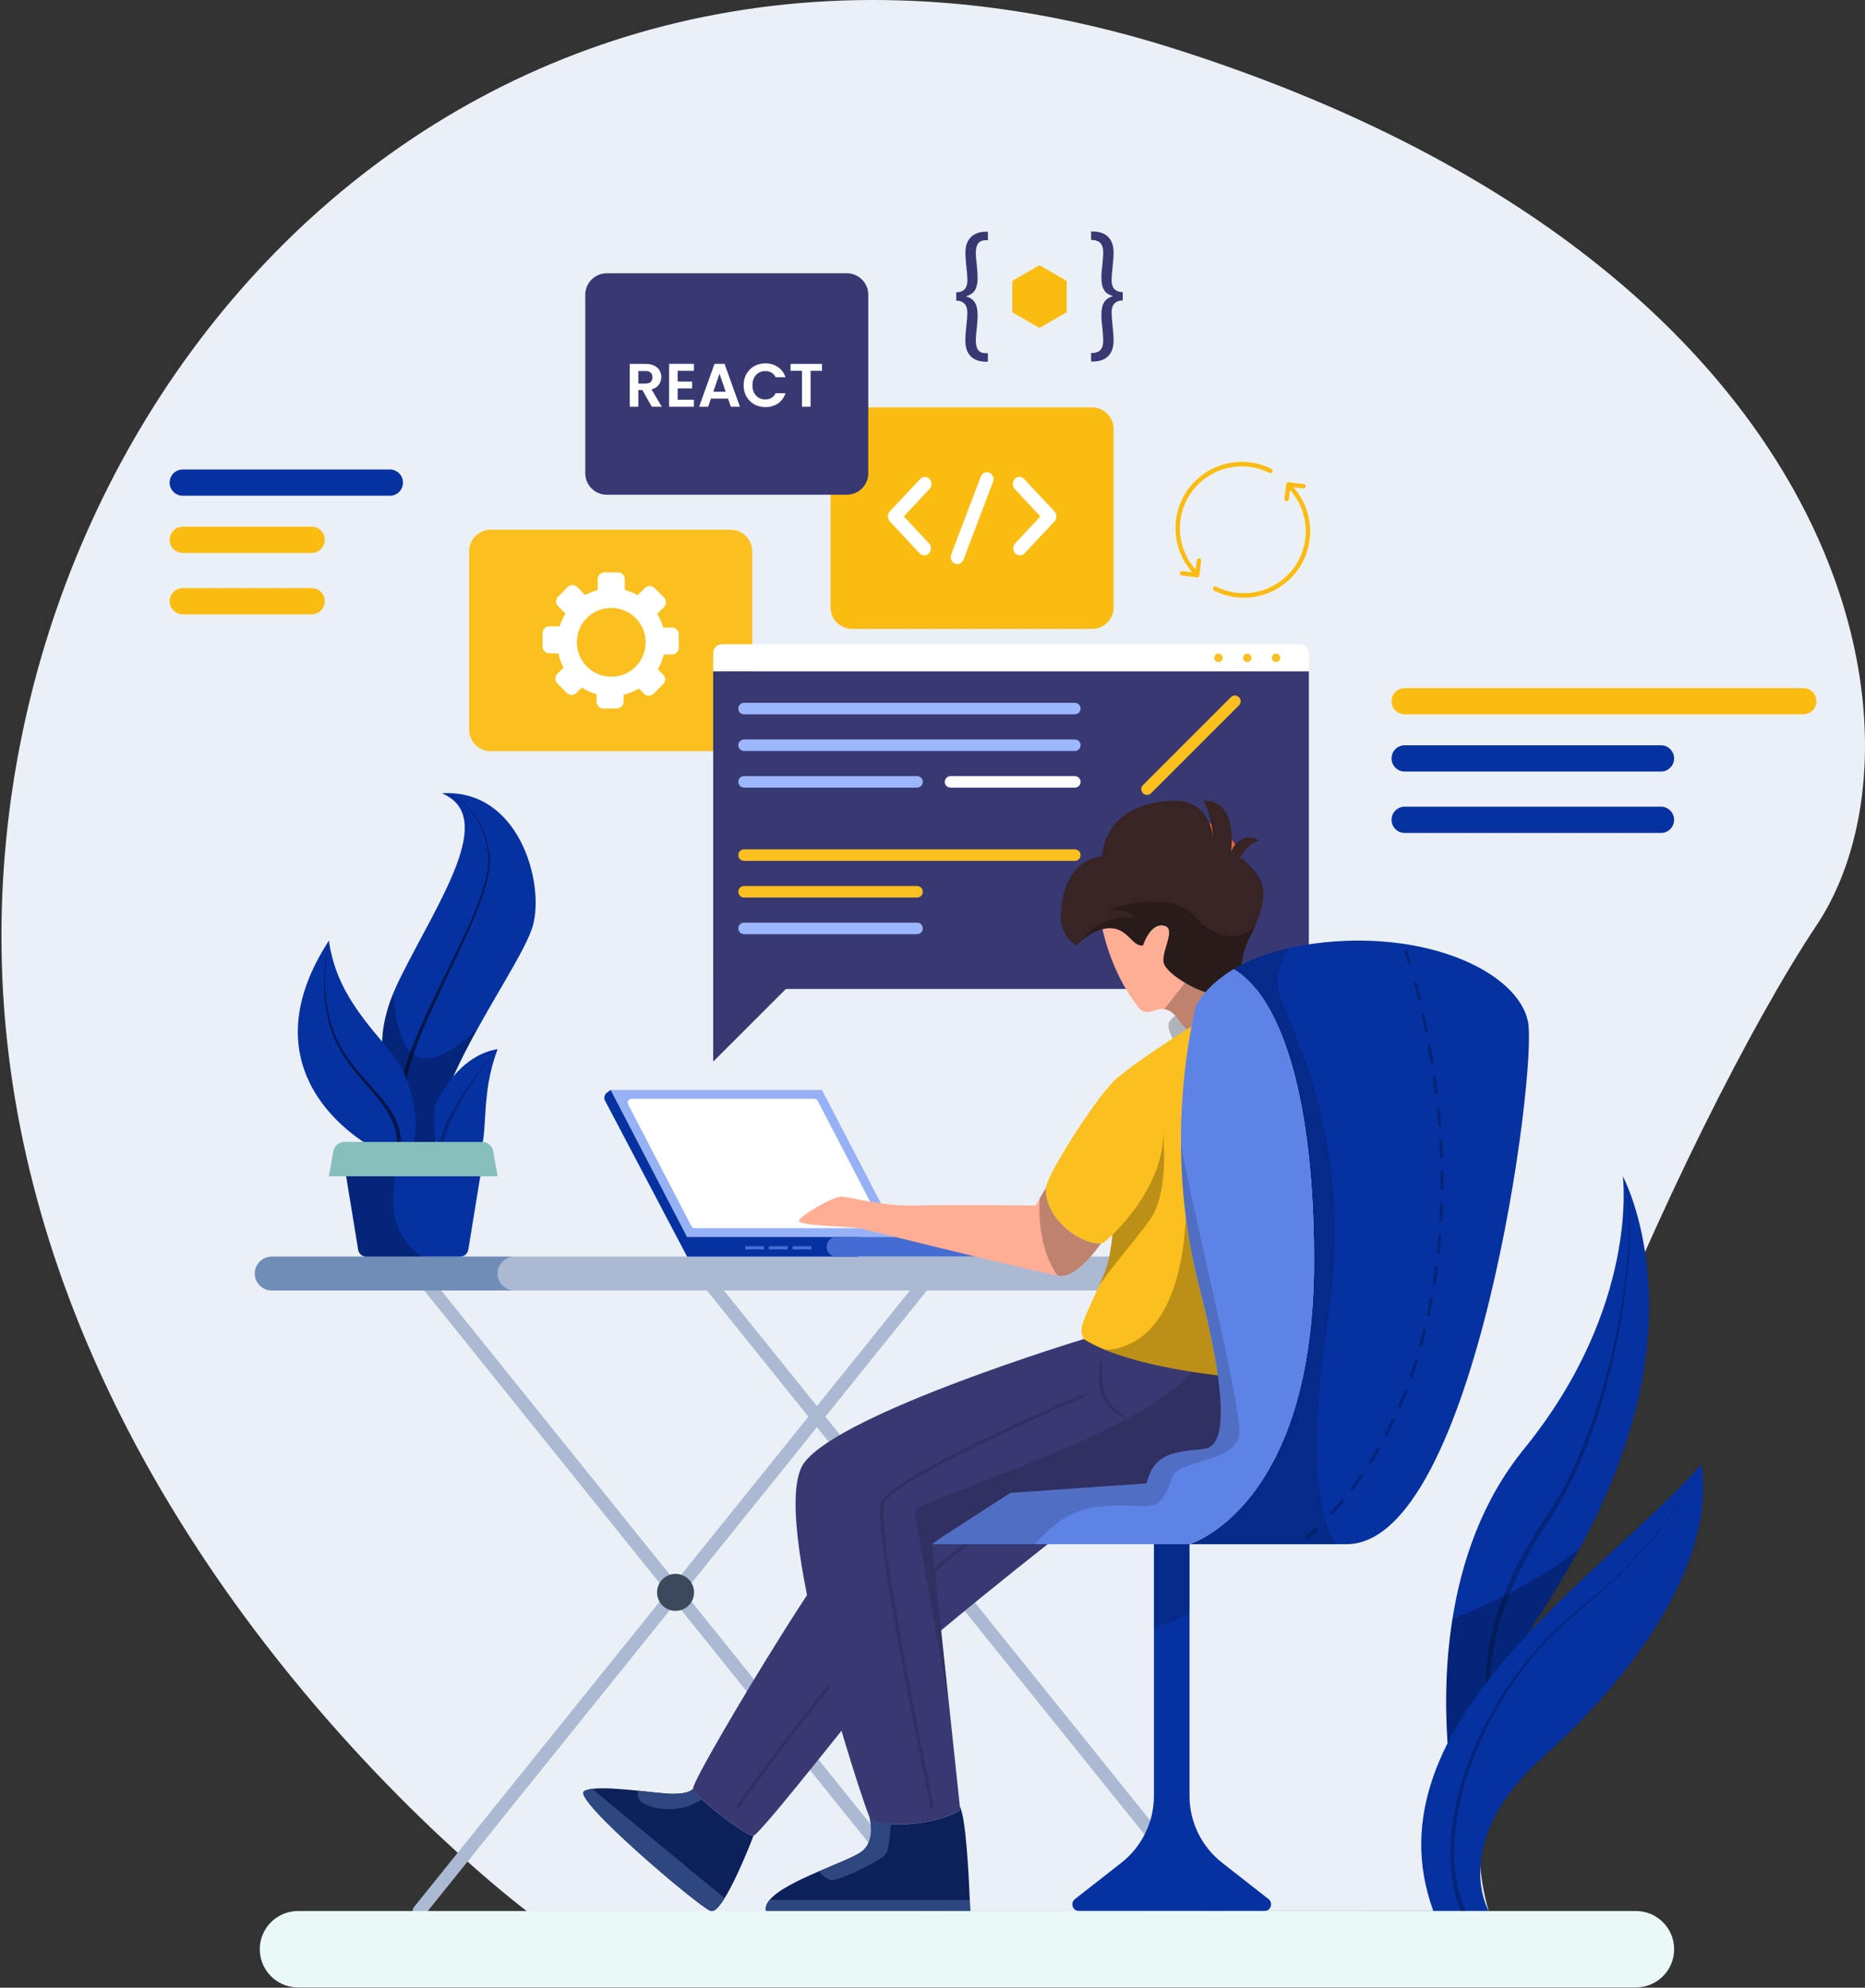 <svg width="486" height="518" viewBox="0 0 486 518" fill="none" xmlns="http://www.w3.org/2000/svg">
<rect x="0" y="0" width="486" height="518" fill="#333333" stroke="none"/>
<path d="M473.358 241.161C440.625 290.175 370.757 441.762 387.951 498.013L137.326 498.069C137.326 498.069 101.115 471.1 65.929 424.232C59.534 415.719 53.181 406.533 47.081 396.744C40.601 386.367 34.431 375.302 28.821 363.591C12.511 329.639 0.871 290.287 0.394 246.799C-1.247 96.25 129.052 -43.669 306.316 12.792C483.581 69.253 506.076 192.147 473.358 241.161Z" fill="#EBF0F7"/>
<path d="M316.54 499.794C316.035 499.794 315.544 499.569 315.193 499.149L181.543 332.977C180.954 332.234 181.067 331.154 181.81 330.551C182.553 329.962 183.633 330.074 184.236 330.817L317.886 496.989C318.489 497.732 318.363 498.812 317.619 499.415C317.311 499.668 316.918 499.794 316.54 499.794Z" fill="#ABBAD2"/>
<path d="M109.221 499.794C108.843 499.794 108.464 499.668 108.141 499.415C107.398 498.812 107.286 497.732 107.875 496.989L241.525 330.817C242.128 330.074 243.208 329.962 243.951 330.551C244.694 331.154 244.807 332.234 244.217 332.977L110.568 499.149C110.231 499.569 109.726 499.794 109.221 499.794Z" fill="#ABBAD2"/>
<path d="M242.871 499.794C242.366 499.794 241.875 499.569 241.525 499.149L107.875 332.977C107.286 332.234 107.398 331.154 108.141 330.551C108.885 329.962 109.965 330.074 110.568 330.817L244.217 496.989C244.821 497.732 244.694 498.812 243.951 499.415C243.642 499.668 243.264 499.794 242.871 499.794Z" fill="#ABBAD2"/>
<path d="M132.908 336.301H70.809C68.369 336.301 66.392 334.323 66.392 331.883C66.392 329.443 68.369 327.465 70.809 327.465H132.908C135.348 327.465 137.326 329.443 137.326 331.883C137.312 334.323 135.348 336.301 132.908 336.301Z" fill="#708DB7"/>
<path d="M311.561 336.301H134.086C131.646 336.301 129.668 334.323 129.668 331.883C129.668 329.443 131.646 327.465 134.086 327.465H311.561V336.301Z" fill="#ABBAD2"/>
<path d="M180.87 414.976C180.87 417.64 178.711 419.8 176.046 419.8C173.381 419.8 171.222 417.64 171.222 414.976C171.222 412.311 173.381 410.151 176.046 410.151C178.711 410.166 180.87 412.325 180.87 414.976Z" fill="#3C495C"/>
<path d="M254.539 414.976C254.539 417.64 252.38 419.8 249.715 419.8C247.05 419.8 244.891 417.64 244.891 414.976C244.891 412.311 247.05 410.151 249.715 410.151C252.38 410.166 254.539 412.325 254.539 414.976Z" fill="#FFC947"/>
<path d="M190.421 195.765H127.859C124.774 195.765 122.264 193.254 122.264 190.169V143.651C122.264 140.566 124.774 138.055 127.859 138.055H190.421C193.506 138.055 196.017 140.566 196.017 143.651V190.169C196.017 193.268 193.506 195.765 190.421 195.765Z" fill="#FBC01F"/>
<path d="M175.135 163.537H172.821C172.47 162.275 171.937 161.069 171.264 159.975L173.045 158.194C173.732 157.507 173.732 156.413 173.045 155.726L170.535 153.216C169.848 152.528 168.754 152.528 168.066 153.216L166.173 155.109C165.121 154.52 163.999 154.057 162.807 153.749V150.902C162.807 149.934 162.022 149.163 161.068 149.163H157.506C156.539 149.163 155.767 149.948 155.767 150.902V153.777C154.617 154.071 153.523 154.506 152.5 155.067L150.41 152.977C149.723 152.29 148.629 152.29 147.942 152.977L145.432 155.488C144.744 156.175 144.744 157.269 145.432 157.956L147.367 159.891C146.722 160.915 146.217 162.037 145.852 163.215H143.132C142.164 163.215 141.393 164 141.393 164.954V168.516C141.393 169.484 142.178 170.255 143.132 170.255H145.516C145.782 171.573 146.231 172.821 146.848 173.985L145.221 175.612C144.534 176.299 144.534 177.393 145.221 178.08L147.731 180.591C148.419 181.278 149.513 181.278 150.2 180.591L151.616 179.174C152.794 179.946 154.084 180.535 155.459 180.913V182.891C155.459 183.858 156.244 184.63 157.198 184.63H160.76C161.728 184.63 162.499 183.844 162.499 182.891V181.054C163.929 180.717 165.262 180.17 166.482 179.441L167.842 180.801C168.529 181.488 169.623 181.488 170.31 180.801L172.821 178.291C173.508 177.604 173.508 176.51 172.821 175.823L171.432 174.434C172.119 173.242 172.638 171.952 172.961 170.563H175.121C176.088 170.563 176.86 169.778 176.86 168.824V165.262C176.888 164.323 176.102 163.537 175.135 163.537ZM161.04 176.187C154.73 177.379 149.302 171.952 150.494 165.641C151.167 162.107 154 159.274 157.534 158.601C163.845 157.409 169.273 162.836 168.08 169.147C167.407 172.681 164.56 175.528 161.04 176.187Z" fill="white"/>
<path d="M284.593 163.888H222.031C218.946 163.888 216.436 161.378 216.436 158.292V111.774C216.436 108.689 218.946 106.179 222.031 106.179H284.593C287.678 106.179 290.188 108.689 290.188 111.774V158.292C290.188 161.392 287.692 163.888 284.593 163.888Z" fill="#FBBC12"/>
<path d="M240.865 144.731C240.431 144.731 239.982 144.549 239.645 144.198L231.876 135.882C231.203 135.166 231.203 133.988 231.876 133.273L239.786 124.817C240.459 124.101 241.553 124.101 242.226 124.817C242.899 125.532 242.899 126.696 242.226 127.425L235.536 134.577L242.086 141.59C242.759 142.305 242.759 143.469 242.086 144.198C241.749 144.563 241.314 144.731 240.865 144.731Z" fill="white"/>
<path d="M265.772 144.731C265.337 144.731 264.889 144.549 264.552 144.198C263.879 143.483 263.879 142.319 264.552 141.59L271.115 134.578L264.426 127.425C263.753 126.71 263.753 125.546 264.426 124.817C265.099 124.102 266.193 124.102 266.866 124.817L274.776 133.273C275.098 133.624 275.28 134.087 275.28 134.578C275.28 135.068 275.098 135.531 274.776 135.882L267.006 144.198C266.656 144.563 266.207 144.731 265.772 144.731Z" fill="white"/>
<path d="M249.462 147.017C249.252 147.017 249.027 146.975 248.817 146.877C247.933 146.498 247.513 145.418 247.877 144.479L255.591 124.2C255.955 123.26 256.951 122.797 257.835 123.19C258.718 123.569 259.139 124.648 258.774 125.588L251.061 145.867C250.78 146.582 250.135 147.017 249.462 147.017Z" fill="white"/>
<path d="M341.068 174.981H185.849V170.213C185.849 168.923 186.886 167.885 188.177 167.885H338.74C340.03 167.885 341.068 168.923 341.068 170.213V174.981Z" fill="white"/>
<path d="M336.734 257.723H190.182C187.784 257.723 185.849 255.788 185.849 253.39V174.967H341.068V253.39C341.068 255.788 339.132 257.723 336.734 257.723Z" fill="#383873"/>
<path d="M333.621 171.433C333.621 172.036 333.13 172.527 332.527 172.527C331.924 172.527 331.433 172.036 331.433 171.433C331.433 170.83 331.924 170.339 332.527 170.339C333.13 170.339 333.621 170.83 333.621 171.433Z" fill="#FBC01F"/>
<path d="M326.118 171.433C326.118 172.036 325.627 172.527 325.024 172.527C324.421 172.527 323.93 172.036 323.93 171.433C323.93 170.83 324.421 170.339 325.024 170.339C325.627 170.339 326.118 170.83 326.118 171.433Z" fill="#FBC01F"/>
<path d="M318.615 171.433C318.615 172.036 318.124 172.527 317.521 172.527C316.918 172.527 316.427 172.036 316.427 171.433C316.427 170.83 316.918 170.339 317.521 170.339C318.124 170.339 318.615 170.83 318.615 171.433Z" fill="#FBC01F"/>
<path d="M280.091 186.158H193.899C193.071 186.158 192.398 185.485 192.398 184.658C192.398 183.83 193.071 183.157 193.899 183.157H280.091C280.918 183.157 281.591 183.83 281.591 184.658C281.591 185.485 280.918 186.158 280.091 186.158Z" fill="#9CB7FE"/>
<path d="M280.091 195.709H193.899C193.071 195.709 192.398 195.035 192.398 194.208C192.398 193.381 193.071 192.707 193.899 192.707H280.091C280.918 192.707 281.591 193.381 281.591 194.208C281.591 195.035 280.918 195.709 280.091 195.709Z" fill="#9CB7FE"/>
<path d="M238.972 205.259H193.899C193.071 205.259 192.398 204.586 192.398 203.759C192.398 202.931 193.071 202.258 193.899 202.258H238.972C239.799 202.258 240.473 202.931 240.473 203.759C240.473 204.586 239.799 205.259 238.972 205.259Z" fill="#9CB7FE"/>
<path d="M280.091 224.346H193.899C193.071 224.346 192.398 223.673 192.398 222.845C192.398 222.018 193.071 221.345 193.899 221.345H280.091C280.918 221.345 281.591 222.018 281.591 222.845C281.591 223.673 280.918 224.346 280.091 224.346Z" fill="#FBC01F"/>
<path d="M238.972 233.896H193.899C193.071 233.896 192.398 233.223 192.398 232.396C192.398 231.568 193.071 230.895 193.899 230.895H238.972C239.799 230.895 240.473 231.568 240.473 232.396C240.473 233.223 239.799 233.896 238.972 233.896Z" fill="#FBC01F"/>
<path d="M238.972 243.447H193.899C193.071 243.447 192.398 242.774 192.398 241.946C192.398 241.119 193.071 240.446 193.899 240.446H238.972C239.799 240.446 240.473 241.119 240.473 241.946C240.473 242.774 239.799 243.447 238.972 243.447Z" fill="#9CB7FE"/>
<path d="M280.091 205.259H247.695C246.868 205.259 246.195 204.586 246.195 203.759C246.195 202.931 246.868 202.258 247.695 202.258H280.091C280.919 202.258 281.592 202.931 281.592 203.759C281.592 204.586 280.919 205.259 280.091 205.259Z" fill="white"/>
<path d="M322.864 183.816L299.963 206.718C299.374 207.307 298.42 207.307 297.845 206.718C297.256 206.129 297.256 205.175 297.845 204.6L320.746 181.699C321.336 181.11 322.289 181.11 322.864 181.699C323.453 182.288 323.453 183.227 322.864 183.816Z" fill="#FBC01F"/>
<path d="M323.495 230.274C325.216 223.017 320.728 215.739 313.471 214.018C306.213 212.297 298.935 216.786 297.214 224.043C295.494 231.3 299.982 238.578 307.239 240.299C314.497 242.02 321.775 237.532 323.495 230.274Z" fill="#FF6224"/>
<path d="M308.588 236.561C308.588 240.782 305.166 244.204 300.945 244.204C296.724 244.204 293.302 240.782 293.302 236.561C293.302 232.34 296.724 228.918 300.945 228.918C305.166 228.918 308.588 232.34 308.588 236.561Z" fill="#20C3C5"/>
<path d="M185.849 249.351V276.656L210.952 251.567" fill="#383873"/>
<path d="M159.133 284.047H214.206L234.106 322.36H179.048L159.133 284.047Z" fill="#96B1F5"/>
<path d="M180.169 319.528L163.677 287.791C163.326 287.132 163.817 286.333 164.561 286.333H212.201C212.579 286.333 212.916 286.543 213.084 286.865L229.576 318.602C229.927 319.261 229.436 320.061 228.693 320.061H181.053C180.674 320.075 180.338 319.864 180.169 319.528Z" fill="white"/>
<path d="M223.645 322.36H179.048V327.479H223.645V322.36Z" fill="#0631A1"/>
<path d="M261.958 322.36H217.951C216.534 322.36 215.398 323.51 215.398 324.913C215.398 326.329 216.548 327.465 217.951 327.465H261.958C263.375 327.465 264.511 326.315 264.511 324.913C264.511 323.51 263.375 322.36 261.958 322.36Z" fill="#456CD2"/>
<path d="M179.047 322.36L159.133 284.032L158.137 284.776C157.492 285.253 157.296 286.136 157.675 286.851L179.047 327.465V322.36Z" fill="#0631A1"/>
<path d="M199.102 324.759H194.194V325.614H199.102V324.759Z" fill="#456CD2"/>
<path d="M205.273 324.759H200.364V325.614H205.273V324.759Z" fill="#456CD2"/>
<path d="M211.444 324.759H206.535V325.614H211.444V324.759Z" fill="#456CD2"/>
<path d="M279.432 397.375C279.432 397.375 233.755 432.941 226.519 441.972C223.784 445.394 219.03 451.382 214.094 457.525C205.988 467.608 197.391 478.126 196.367 478.379C194.74 478.785 181.039 468.352 180.618 466.108C180.366 464.705 192.847 443.29 203.646 426.069C210.223 415.607 216.169 406.673 218.259 404.738C223.784 399.619 257.751 381.626 257.751 381.626L279.432 397.375Z" fill="#383873"/>
<path opacity="0.15" d="M192.272 470.792C192.272 470.792 234.948 410.053 256.363 399.83" stroke="black" stroke-width="0.819" stroke-miterlimit="10" stroke-linecap="round"/>
<path d="M327.044 241.427C326.567 242.535 326.006 243.671 325.389 244.849C322.052 251.23 324.52 257.625 320.705 259.252C320.481 259.35 320.228 259.434 319.934 259.49C315.025 260.584 303.708 254.035 303.203 250.767C302.712 247.5 306.695 241.89 303.203 241.217C299.711 240.544 297.832 246.406 297.832 246.406C294.957 246.7 293.947 241.89 289.235 241.89C288.576 241.89 287.917 241.988 287.286 242.143C285.07 242.689 283.135 244.064 281.887 245.116C280.975 245.887 280.442 246.49 280.442 246.49C280.442 246.49 276.249 243.839 276.445 238.622C276.782 230.348 279.825 224.304 287.188 223.084C288.001 213.884 295.574 208.961 305.699 208.653C314.577 208.372 315.909 216.352 316.105 218.344C316.021 216.857 315.615 211.991 313.497 208.653C317.943 208.457 321.855 211.626 320.831 221.962C321.855 218.891 325.431 216.941 328.194 219.199C325.642 219.199 323.188 223.49 323.188 223.49C323.188 223.49 326.189 225.412 328.222 228.96C329.947 231.877 329.302 236.21 327.044 241.427Z" fill="#382424"/>
<path d="M320.705 259.252L320.593 260.766L320.2 266.138C320.2 266.138 312.024 273.122 307.396 266.138C307.368 266.096 307.34 266.039 307.298 265.997C305.868 263.866 304.564 263.122 303.385 262.982C300.819 262.674 298.758 265.17 296.626 262.463C290.525 254.722 288.085 245.733 287.3 242.142C287.931 241.988 288.59 241.89 289.249 241.89C293.961 241.89 294.971 246.7 297.846 246.406C297.846 246.406 299.725 240.544 303.217 241.217C306.709 241.89 302.726 247.5 303.217 250.767C303.442 252.226 305.812 254.343 308.813 256.124C312.319 258.228 316.68 259.883 319.443 259.574C319.611 259.546 319.78 259.532 319.934 259.49C320.214 259.434 320.467 259.35 320.705 259.252Z" fill="#FFAD94"/>
<path opacity="0.25" d="M321.981 269.251C318.293 271.761 311.547 272.182 311.547 272.182L306.022 271.369C306.022 271.369 303.708 268.017 304.788 266.152C304.998 265.787 305.517 265.282 306.246 264.679C307.733 263.459 310.117 261.903 312.585 260.612C315.137 259.294 317.76 258.242 319.653 258.13C324.295 257.864 325.656 266.727 321.981 269.251Z" fill="black"/>
<path d="M320.887 358.781C312.669 360.366 295.279 355.528 286.963 351.783C284.509 350.675 282.826 349.665 282.433 348.964C280.835 346.145 282.447 344 286.402 335.066C286.851 334.057 287.314 332.963 287.819 331.785C290.511 325.46 290.511 311.969 290.511 300.343C290.483 290.386 290.427 281.803 292.012 280.274C295.448 276.964 312.571 266.138 312.571 266.138L315.979 283.906C315.979 283.906 317.914 292.924 319.934 304.704C323.678 326.385 327.787 357.449 320.887 358.781Z" fill="#FBC01F"/>
<path d="M326.609 366.691C326.609 367.504 318.419 386.591 311.562 389.326C304.704 392.06 263.333 389.045 263.333 389.045L242.871 402.424L247.149 442.715L250.136 470.792L250.234 471.703C243.979 475.784 228.216 476.892 226.519 473.372C226.505 473.358 226.505 473.344 226.505 473.344C224.864 469.796 199.775 394.248 209.592 381.15C219.409 368.065 282.405 348.964 282.405 348.964C284.046 350.002 285.954 350.956 288.029 351.783C295.027 354.658 303.932 356.453 310.706 357.505C313.315 357.912 315.601 358.206 317.34 358.416C319.541 358.683 320.874 358.781 320.874 358.781C320.874 358.781 326.609 365.863 326.609 366.691Z" fill="#383873"/>
<path d="M252.829 498.013H199.635C199.369 497.073 199.733 496.119 200.533 495.152C202.692 492.557 208.092 489.949 213.309 487.705C218.259 485.573 223.013 483.736 224.598 482.474C228.357 479.501 226.618 473.723 226.519 473.358C227.094 474.536 229.268 475.209 232.129 475.406C237.767 475.812 246.083 474.41 250.234 471.703L250.136 470.792C251.721 473.821 252.464 488.799 252.716 495.166C252.801 496.919 252.829 498.013 252.829 498.013Z" fill="#0C2059"/>
<path d="M232.128 475.406C231.974 477.944 231.596 482.053 230.866 483.147C229.772 484.788 218.048 490.51 216.421 489.963C215.37 489.612 214.079 488.476 213.308 487.705C218.259 485.573 223.013 483.736 224.598 482.474C228.356 479.501 226.617 473.723 226.519 473.358C227.094 474.55 229.268 475.209 232.128 475.406Z" fill="#2E4780"/>
<path d="M252.829 498.013H199.635C199.369 497.073 199.733 496.119 200.533 495.152H252.73C252.801 496.919 252.829 498.013 252.829 498.013Z" fill="#2E4780"/>
<path d="M196.367 478.379C196.367 478.379 192.328 489.037 188.822 494.661C187.434 496.905 186.116 498.363 185.19 498.013C181.922 496.779 149.05 468.829 152.191 466.795C152.654 466.501 153.383 466.29 154.309 466.178C157.17 465.813 161.91 466.206 166.286 466.655C170.044 467.048 173.55 467.468 175.373 467.468C180.015 467.468 180.618 466.108 180.618 466.108C180.716 466.641 181.6 467.665 182.89 468.913C186.957 472.769 195.133 478.688 196.367 478.379Z" fill="#0C2059"/>
<path d="M182.89 468.913C175.92 473.526 168.656 470.75 167.225 469.698C166.174 468.927 166.174 467.496 166.286 466.669C170.044 467.061 173.55 467.482 175.373 467.482C180.015 467.482 180.618 466.122 180.618 466.122C180.717 466.641 181.6 467.664 182.89 468.913Z" fill="#2E4780"/>
<path d="M188.822 494.661C187.434 496.905 186.116 498.363 185.19 498.013C181.922 496.779 149.05 468.829 152.191 466.795C152.654 466.501 153.383 466.29 154.309 466.178L188.822 494.661Z" fill="#2E4780"/>
<path d="M286.977 323.973C284.411 327.549 279.797 333.019 276.01 332.472C275.87 332.444 275.73 332.43 275.533 332.388C268.297 331.112 225.776 320.453 223.77 320.046C221.723 319.64 207.418 319.514 208.232 317.999C209.045 316.498 217.235 311.73 219.409 311.842C221.597 311.955 230.193 314.451 238.776 314.17C247.373 313.904 269.868 314.17 269.868 314.17L270.962 312.291L272.574 309.514C272.125 317.845 282.167 324.646 286.977 323.973Z" fill="#FFAD94"/>
<path opacity="0.15" d="M286.977 355.023C286.977 355.023 285.014 365.457 292.657 368.935" stroke="black" stroke-width="0.819" stroke-miterlimit="10" stroke-linecap="round"/>
<path opacity="0.15" d="M282.966 363.409C282.966 363.409 232.451 384.95 230.025 391.64C227.599 398.315 242.871 470.778 242.871 470.778" stroke="black" stroke-width="0.819" stroke-miterlimit="10" stroke-linecap="round"/>
<path opacity="0.15" d="M326.609 366.691C326.609 367.504 318.419 386.591 311.561 389.326C304.704 392.061 263.332 389.045 263.332 389.045L242.871 402.424L247.149 442.716C247.149 442.716 238.51 396.703 238.51 393.687C238.51 391.121 295.644 374.685 310.706 357.505C316.61 358.431 320.873 358.781 320.873 358.781C320.873 358.781 326.609 365.863 326.609 366.691Z" fill="black"/>
<path opacity="0.25" d="M299.669 317.859C296.12 322.879 290.399 329.274 286.388 335.052C286.836 334.043 287.299 332.949 287.804 331.771C290.497 325.446 290.497 311.955 290.497 300.329L302.74 292.223C302.754 292.237 305.404 309.753 299.669 317.859Z" fill="black"/>
<path d="M289.221 322.417C288.688 322.893 288.155 323.384 287.608 323.833C287.412 323.903 287.201 323.945 286.977 323.973C282.167 324.646 272.125 317.859 272.574 309.528C272.602 308.911 273.107 307.663 273.906 306.05C278.016 297.762 290.385 279.32 292.657 280.162C292.657 280.162 300.594 281.396 302.754 292.237C304.773 302.418 297.481 314.759 289.221 322.417Z" fill="#FBC01F"/>
<path opacity="0.25" d="M317.353 358.417C315.614 358.206 313.328 357.912 310.72 357.505C303.946 356.453 295.055 354.644 288.043 351.783C294.214 351.559 307.424 347.506 309.023 317.256C309.752 322.921 310.832 328.784 312.347 334.786C314.394 342.766 316.302 351.166 317.353 358.417Z" fill="black"/>
<path opacity="0.25" d="M314.086 258.649C313.454 259.378 312.964 260.051 312.585 260.612C310.117 261.902 307.733 263.459 306.246 264.679C305.208 263.543 304.255 263.095 303.371 262.996L308.812 256.139C310.467 257.134 312.304 258.018 314.086 258.649Z" fill="black"/>
<path opacity="0.25" d="M286.977 323.973C284.41 327.549 279.797 333.019 276.01 332.472C275.87 332.444 275.73 332.43 275.533 332.388C270.849 325.614 270.681 316.737 270.947 312.305L272.56 309.528C272.125 317.845 282.167 324.646 286.977 323.973Z" fill="black"/>
<path opacity="0.25" d="M327.044 241.427C326.567 242.535 326.006 243.671 325.389 244.849C323.748 247.977 323.524 251.104 323.244 253.684C322.697 253.264 322.136 252.871 321.575 252.534C318.027 254.652 315.642 256.84 314.1 258.635L314.086 258.649C309.079 256.854 303.554 253.025 303.217 250.767C302.726 247.5 306.709 241.89 303.217 241.217C299.725 240.544 297.846 246.406 297.846 246.406C294.971 246.7 293.961 241.89 289.249 241.89C288.59 241.89 287.931 241.988 287.3 242.143C285.084 242.689 283.149 244.064 281.9 245.116C281.9 245.116 287.202 237.669 295.532 239.169C295.532 239.169 294.312 236.855 288.716 237.122C300.44 233.293 307.943 234.808 311.561 239.029C314.492 242.493 321.406 246.77 327.044 241.427Z" fill="black"/>
<path d="M350.885 402.424H309.962C309.962 402.424 342.428 392.874 342.428 328.503C342.428 327.676 342.428 326.862 342.414 326.049C342.078 283.023 332.892 259.308 321.56 252.534C325.108 250.431 329.821 248.425 336.061 247.037C338.782 246.42 341.783 245.929 345.093 245.578C373.113 242.718 395.496 253.698 398.16 266.138C400.811 278.577 384.43 402.424 350.885 402.424Z" fill="#0631A1"/>
<path d="M342.428 328.503C342.428 392.874 309.962 402.424 309.962 402.424H242.871L245.662 400.433L263.332 389.045L298.785 386.591C300.693 378.681 305.881 378.415 313.791 377.587C318.391 377.111 318.84 369.341 317.437 359.076C316.414 351.685 314.436 342.99 312.347 334.772C310.832 328.77 309.738 322.907 309.023 317.242C308.167 310.622 307.789 304.297 307.747 298.337C307.649 284.776 309.289 273.178 311.042 264.791C311.197 263.978 311.379 263.193 311.547 262.449C311.547 262.421 311.561 262.393 311.561 262.365C311.716 262.015 312.417 260.556 314.072 258.635L314.086 258.621C315.628 256.812 318.012 254.624 321.56 252.52C322.121 252.857 322.682 253.25 323.229 253.67C333.775 261.706 342.092 285.155 342.414 326.035C342.428 326.862 342.428 327.676 342.428 328.503Z" fill="#5E83E6"/>
<path d="M329.484 498.013H281.185C279.53 498.013 278.815 495.923 280.119 494.899L292.208 485.447C297.565 481.24 300.707 474.803 300.707 468.001V402.424H309.977V468.001C309.977 474.803 313.104 481.254 318.489 485.447L330.564 494.899C331.854 495.923 331.139 498.013 329.484 498.013Z" fill="#0631A1"/>
<g opacity="0.25">
<path d="M366.325 248.047C366.325 248.047 366.676 248.944 367.251 250.753" stroke="black" stroke-width="0.819" stroke-miterlimit="10" stroke-linecap="round"/>
<path d="M368.878 256.349C370.518 262.506 372.65 272.084 374.347 285.141C378.737 319.009 374.277 366.565 344.826 396.674" stroke="black" stroke-width="0.819" stroke-miterlimit="10" stroke-linecap="round" stroke-dasharray="4.15 4.15"/>
<path d="M342.736 398.736C342.049 399.395 341.348 400.04 340.633 400.685" stroke="black" stroke-width="0.819" stroke-miterlimit="10" stroke-linecap="round"/>
</g>
<path opacity="0.15" d="M309.962 402.424V420.333C306.751 422.016 303.483 423.292 300.692 424.232V402.424H309.962Z" fill="black"/>
<path opacity="0.15" d="M322.794 374.6C320.606 381.416 306.989 380.196 305.334 385.245C301.828 395.945 299.879 391.233 286.402 392.607C278.688 393.393 273.093 398.329 269.713 402.438H242.885L245.676 400.447L263.346 389.059L298.799 386.605C300.706 378.695 305.895 378.429 313.805 377.601C318.405 377.125 318.853 369.355 317.451 359.09C316.427 351.699 314.45 343.004 312.36 334.786C310.846 328.783 309.752 322.921 309.037 317.256C308.181 310.636 307.802 304.311 307.76 298.351C313.005 325.684 324.407 369.552 322.794 374.6Z" fill="black"/>
<path opacity="0.15" d="M342.428 328.503C342.428 327.676 342.428 326.862 342.414 326.049C342.078 283.023 332.892 259.308 321.56 252.534C325.109 250.431 329.821 248.425 336.061 247.037C334.196 249.729 332.233 253.782 333.158 258.116C334.799 265.773 353.353 295.224 346.257 342.415C341.138 376.465 342.835 394.178 348.192 402.424H309.977C309.963 402.424 342.428 392.874 342.428 328.503Z" fill="black"/>
<path opacity="0.25" d="M108.31 293.443C108.282 294.929 108.155 296.346 107.875 297.594H94.706C90.836 295.028 84.525 289.937 80.738 282.308C84.258 286.136 90.275 290.806 96.403 292.237C101.746 293.471 105.729 292.938 108.31 293.443Z" fill="black"/>
<path d="M138.882 241.161C137.41 246.504 130.678 256.854 124.522 267.947C117.79 280.05 111.774 293.008 114.13 301.24C114.719 303.302 114.985 304.816 114.985 305.91C115.013 309.486 112.293 308.378 109.544 306.345C106.739 304.269 103.906 301.24 103.906 301.24L104.117 285.281C104.117 285.281 95.071 276.964 102.504 258.789C102.981 257.639 103.514 256.447 104.117 255.213C114.34 234.555 129.683 212.874 115.154 206.732C135.208 205.483 141.954 229.998 138.882 241.161Z" fill="#0631A1"/>
<g opacity="0.53">
<path d="M115.154 206.717C118.912 207.531 122.18 210.055 124.255 213.267C124.816 214.052 125.209 214.936 125.658 215.777C125.994 216.675 126.415 217.544 126.653 218.484C126.92 219.409 127.186 220.335 127.312 221.288L127.565 222.705L127.649 224.149C127.565 228.034 126.331 231.736 125.055 235.341C123.722 238.931 122.18 242.451 120.581 245.929C117.383 252.885 113.947 259.729 110.904 266.741C109.404 270.247 107.959 273.781 106.893 277.427C106.346 279.236 105.94 281.087 105.701 282.938C105.463 284.79 105.491 286.683 106.08 288.352V288.366C106.178 288.66 106.024 288.997 105.729 289.095C105.435 289.207 105.098 289.039 105 288.745C105 288.745 105 288.744 105 288.73C104.341 286.767 104.383 284.72 104.635 282.798C104.916 280.863 105.365 278.97 105.94 277.118C107.076 273.43 108.576 269.882 110.133 266.376C113.274 259.378 116.794 252.576 120.076 245.676C121.717 242.226 123.288 238.734 124.662 235.172C125.98 231.61 127.242 227.936 127.369 224.135L127.298 222.719L127.074 221.317C126.948 220.363 126.709 219.451 126.443 218.526C126.233 217.6 125.812 216.731 125.489 215.833C125.055 214.978 124.676 214.108 124.129 213.323C122.124 210.139 118.898 207.587 115.154 206.717Z" fill="black"/>
</g>
<path d="M129.683 273.402C123.554 289.558 129.683 301.829 120.483 303.568C116.275 304.367 114.41 301.254 113.639 297.622C112.727 293.331 113.33 288.338 113.33 288.338C113.33 288.338 114.887 284.341 118.169 280.47C120.833 277.315 124.634 274.23 129.683 273.402Z" fill="#0631A1"/>
<path d="M108.31 293.443C108.282 297.201 107.426 300.399 105.687 302.067C105.519 302.236 105.336 302.39 105.182 302.516C100.835 306.036 98.058 299.585 98.058 299.585C98.058 299.585 86.488 293.877 80.752 282.293C76.363 273.402 75.381 261.019 85.717 245.115C87.231 256.447 93.444 264.16 99.601 271.481C99.601 271.495 99.601 271.495 99.601 271.495C100.372 272.406 101.129 273.304 101.887 274.216C106.122 279.334 108.366 287.174 108.31 293.443Z" fill="#0631A1"/>
<g opacity="0.53">
<path d="M85.703 245.13C84.708 249.996 84.455 255.017 84.918 259.953C85.437 264.876 86.797 269.756 89.462 273.921C92.028 278.156 95.604 281.634 98.844 285.449C100.457 287.356 101.999 289.39 103.093 291.704C104.187 294.018 104.692 296.654 104.482 299.235C104.454 299.557 104.173 299.782 103.865 299.754C103.542 299.726 103.318 299.445 103.346 299.136V299.123C103.584 296.738 103.177 294.312 102.182 292.11C101.2 289.895 99.741 287.903 98.185 285.982C95.057 282.167 91.509 278.563 88.971 274.202C86.334 269.91 85.058 264.918 84.637 259.967C84.259 255.003 84.609 249.982 85.703 245.13Z" fill="black"/>
</g>
<g opacity="0.25">
<path d="M129.682 273.402C127.929 275.436 126.289 277.567 124.732 279.755C123.175 281.943 121.689 284.187 120.37 286.501C117.72 291.129 115.462 296.093 114.719 301.296V301.31C114.677 301.619 114.382 301.843 114.074 301.801C113.765 301.759 113.541 301.464 113.583 301.156V301.142C114.564 295.701 117.047 290.778 119.88 286.206C121.31 283.906 122.881 281.719 124.507 279.587C126.134 277.455 127.845 275.38 129.682 273.402Z" fill="black"/>
</g>
<path d="M125.952 301.633L122.025 325.74C121.829 326.75 120.945 327.479 119.908 327.479H95.464C94.426 327.479 93.542 326.75 93.346 325.74L90.148 306.163L89.419 301.633C89.181 300.314 90.191 299.094 91.537 299.094H123.848C125.195 299.094 126.205 300.314 125.952 301.633Z" fill="#0631A1"/>
<path d="M129.683 306.541H85.703L86.867 299.978C87.12 298.604 88.312 297.594 89.714 297.594H125.686C127.074 297.594 128.28 298.604 128.519 299.978L129.683 306.541Z" fill="#86BFBC"/>
<path opacity="0.25" d="M113.316 288.338C113.316 288.338 112.713 293.302 113.611 297.594H107.861C108.141 296.346 108.268 294.929 108.296 293.443C108.352 287.188 106.108 279.334 101.859 274.23C101.101 273.318 100.344 272.435 99.573 271.509C99.573 271.509 99.573 271.509 99.573 271.495C99.671 267.975 100.47 263.754 102.49 258.789C102.826 264.581 104.243 274.664 110.035 275.73C114.424 276.53 120.16 272.168 124.522 267.947C122.208 272.084 120.006 276.333 118.169 280.47C114.887 284.341 113.316 288.338 113.316 288.338Z" fill="black"/>
<path opacity="0.25" d="M110.063 327.479H95.464C94.426 327.479 93.543 326.75 93.346 325.74L90.219 306.555H102.84C102.532 309.248 102.153 314.255 103.107 318.153C103.836 321.225 106.543 325.193 110.063 327.479Z" fill="black"/>
<path d="M220.671 128.926H158.109C155.024 128.926 152.514 126.415 152.514 123.33V76.812C152.514 73.727 155.024 71.217 158.109 71.217H220.671C223.756 71.217 226.267 73.727 226.267 76.812V123.33C226.267 126.43 223.756 128.926 220.671 128.926Z" fill="#383873"/>
<path d="M249.196 76.167C251.538 76.167 252.085 74.596 252.085 73.194C252.085 71.96 251.959 70.768 251.833 69.576C251.706 68.3 251.58 67.15 251.58 65.831C251.58 62.003 253.922 60.39 256.937 60.39H257.442V62.606H256.797C255.016 62.606 254.287 63.882 254.287 65.803C254.287 66.953 254.413 68.019 254.539 69.043C254.623 70.151 254.75 71.174 254.75 72.198C254.792 75.522 253.642 76.672 251.819 77.177V77.261C253.642 77.808 254.792 78.958 254.75 82.324C254.75 83.389 254.623 84.455 254.539 85.521C254.413 86.587 254.287 87.653 254.287 88.803C254.287 90.724 254.932 92.042 256.839 92.042H257.428V94.258H256.881C254.077 94.258 251.566 92.856 251.566 88.817C251.566 87.541 251.692 86.264 251.819 85.03C251.945 83.796 252.071 82.562 252.071 81.37C252.071 80.01 251.524 78.355 249.182 78.355V76.167H249.196Z" fill="#383873"/>
<path d="M292.573 78.299C290.231 78.299 289.684 79.954 289.684 81.314C289.684 82.506 289.81 83.74 289.936 84.974C290.063 86.208 290.189 87.485 290.189 88.761C290.189 92.8 287.678 94.202 284.874 94.202H284.327V91.986H284.93C286.851 91.776 287.482 90.668 287.482 88.747C287.482 87.597 287.356 86.531 287.272 85.465C287.146 84.399 287.019 83.333 287.019 82.268C286.977 78.902 288.127 77.752 289.95 77.205V77.121C288.113 76.616 286.977 75.466 287.019 72.142C287.019 71.118 287.146 70.095 287.272 68.987C287.356 67.963 287.482 66.897 287.482 65.747C287.482 63.826 286.753 62.774 284.972 62.55H284.327V60.334H284.832C287.847 60.334 290.189 61.947 290.189 65.775C290.189 67.094 290.063 68.243 289.936 69.52C289.81 70.712 289.684 71.904 289.684 73.138C289.684 74.54 290.231 76.111 292.573 76.111V78.299Z" fill="#383873"/>
<path d="M277.974 81.384V73.208L270.878 69.113L263.795 73.208V81.384L270.878 85.479L277.974 81.384Z" fill="#FBBC12"/>
<path d="M331.321 122.18C324.66 118.856 316.638 120.175 311.379 125.434C304.872 131.941 304.661 142.361 310.692 149.149L308.097 148.84C307.789 148.798 307.494 149.022 307.466 149.345C307.424 149.653 307.648 149.948 307.971 149.976L311.926 150.453C312.08 150.467 312.234 150.425 312.347 150.341C312.459 150.256 312.543 150.116 312.557 149.962L313.006 146.133C313.048 145.825 312.823 145.53 312.501 145.502C312.192 145.46 311.898 145.685 311.87 146.007L311.575 148.447C305.909 142.108 306.106 132.362 312.192 126.275C317.115 121.353 324.59 120.133 330.816 123.232C331.097 123.372 331.447 123.26 331.588 122.979C331.714 122.671 331.602 122.32 331.321 122.18Z" fill="#FBBC12"/>
<path d="M316.414 153.945C323.075 157.269 331.097 155.95 336.356 150.691C342.863 144.184 343.074 133.764 337.043 126.976L339.638 127.285C339.946 127.327 340.241 127.103 340.269 126.78C340.311 126.472 340.086 126.177 339.764 126.149L335.809 125.672C335.655 125.658 335.5 125.7 335.388 125.784C335.276 125.868 335.192 126.009 335.178 126.163L334.729 129.992C334.687 130.3 334.911 130.595 335.234 130.623C335.543 130.665 335.837 130.44 335.865 130.118L336.16 127.678C341.825 134.017 341.629 143.763 335.543 149.85C330.62 154.772 323.145 155.992 316.919 152.893C316.638 152.753 316.287 152.865 316.147 153.145C316.021 153.454 316.133 153.805 316.414 153.945Z" fill="#FBBC12"/>
<path d="M469.922 186.158H366.045C364.152 186.158 362.623 184.63 362.623 182.736C362.623 180.843 364.152 179.314 366.045 179.314H469.922C471.815 179.314 473.344 180.843 473.344 182.736C473.358 184.63 471.815 186.158 469.922 186.158Z" fill="#FBBC12"/>
<path d="M432.828 201.066H366.045C364.152 201.066 362.623 199.537 362.623 197.644C362.623 195.751 364.152 194.222 366.045 194.222H432.828C434.721 194.222 436.25 195.751 436.25 197.644C436.264 199.537 434.721 201.066 432.828 201.066Z" fill="#0631A1"/>
<path d="M432.828 217.067H366.045C364.152 217.067 362.623 215.539 362.623 213.646C362.623 211.752 364.152 210.224 366.045 210.224H432.828C434.721 210.224 436.25 211.752 436.25 213.646C436.264 215.539 434.721 217.067 432.828 217.067Z" fill="#0631A1"/>
<path d="M101.592 129.192H47.627C45.734 129.192 44.205 127.664 44.205 125.77C44.205 123.877 45.734 122.349 47.627 122.349H101.592C103.485 122.349 105.014 123.877 105.014 125.77C105.014 127.664 103.485 129.192 101.592 129.192Z" fill="#0631A1"/>
<path d="M81.215 144.1H47.627C45.734 144.1 44.205 142.571 44.205 140.678C44.205 138.785 45.734 137.256 47.627 137.256H81.215C83.108 137.256 84.637 138.785 84.637 140.678C84.637 142.571 83.108 144.1 81.215 144.1Z" fill="#FBBC12"/>
<path d="M81.215 160.102H47.627C45.734 160.102 44.205 158.573 44.205 156.68C44.205 154.786 45.734 153.258 47.627 153.258H81.215C83.108 153.258 84.637 154.786 84.637 156.68C84.637 158.573 83.108 160.102 81.215 160.102Z" fill="#FBBC12"/>
<path d="M423.123 377.728C419.757 387.489 415.747 396.001 411.539 403.686C397.024 430.206 380.153 447.091 379.522 471.816C379.522 471.816 374.291 448.508 378.484 421.96C380.841 407.052 386.17 391.121 397.052 377.714C427.373 340.438 422.885 306.527 422.885 306.527C422.885 306.527 438.087 334.351 423.123 377.728Z" fill="#0631A1"/>
<g opacity="0.25">
<path d="M387.403 442.814C386.955 439.714 387.081 436.713 387.361 433.684C387.656 430.669 388.203 427.682 388.974 424.765C390.475 418.917 392.704 413.279 395.425 407.908C396.729 405.187 398.286 402.621 399.815 400.026L404.695 392.495C407.808 387.432 410.431 382.047 412.633 376.508C414.863 370.968 416.728 365.288 418.312 359.525C419.897 353.761 421.201 347.927 422.225 342.036C423.249 336.146 424.006 330.214 424.371 324.24C424.553 321.253 424.637 318.266 424.497 315.278C424.427 313.792 424.329 312.291 424.09 310.819C423.838 309.346 423.572 307.86 422.87 306.527C423.586 307.846 423.894 309.346 424.161 310.819C424.427 312.291 424.553 313.792 424.651 315.278C424.834 318.266 424.792 321.267 424.665 324.268C424.399 330.256 423.698 336.216 422.73 342.135C421.762 348.053 420.528 353.929 419 359.721C417.485 365.527 415.662 371.249 413.474 376.844C411.314 382.44 408.72 387.895 405.621 393.07L400.782 400.629C399.282 403.196 397.739 405.748 396.463 408.441C393.798 413.756 391.611 419.323 390.152 425.073C389.409 427.948 388.876 430.865 388.553 433.81C388.245 436.727 388.119 439.756 388.511 442.603L388.525 442.66C388.567 442.968 388.343 443.263 388.034 443.305C387.74 443.347 387.445 443.136 387.403 442.814Z" fill="black"/>
</g>
<path opacity="0.25" d="M411.539 403.701C397.024 430.22 380.153 447.105 379.522 471.83C379.522 471.83 374.291 448.522 378.484 421.974C387.909 418.131 401.147 411.877 411.539 403.701Z" fill="black"/>
<path d="M387.95 498.027C387.95 498.027 377.348 479.893 402.437 457.525C427.526 435.156 447.174 405.566 443.346 381.626C419.336 409.506 355.513 449.054 373.52 498.013L387.95 498.027Z" fill="#0631A1"/>
<g opacity="0.25">
<path d="M443.345 381.626C440.947 386.913 437.736 391.78 434.286 396.436C430.794 401.064 426.951 405.425 422.856 409.548C418.803 413.7 414.33 417.43 409.898 421.146C405.494 424.877 401.498 429.098 397.935 433.642C390.811 442.729 385.244 453.079 381.892 464.116C380.251 469.642 379.129 475.336 378.975 481.085C378.806 486.807 379.536 492.627 381.836 497.844C381.962 498.139 381.836 498.475 381.541 498.602C381.247 498.728 380.91 498.602 380.784 498.307C378.456 492.852 377.755 486.877 377.979 481.057C378.189 475.209 379.381 469.445 381.078 463.878C384.556 452.757 390.25 442.379 397.501 433.291C401.119 428.747 405.172 424.54 409.646 420.824C414.119 417.135 418.607 413.475 422.688 409.352C426.797 405.285 430.668 400.952 434.202 396.366C437.666 391.738 440.905 386.885 443.345 381.626Z" fill="black"/>
</g>
<path d="M426.307 517.927H77.653C72.156 517.927 67.696 513.467 67.696 507.97C67.696 502.472 72.156 498.013 77.653 498.013H426.307C431.804 498.013 436.264 502.472 436.264 507.97C436.264 513.467 431.804 517.927 426.307 517.927Z" fill="#EAF9F8"/>
<path d="M169.864 106L167.4 101.648H166.344V106H164.104V94.832H168.296C169.16 94.832 169.896 94.987 170.504 95.296C171.112 95.595 171.565 96.005 171.864 96.528C172.173 97.04 172.328 97.616 172.328 98.256C172.328 98.992 172.115 99.659 171.688 100.256C171.261 100.843 170.627 101.248 169.784 101.472L172.456 106H169.864ZM166.344 99.968H168.216C168.824 99.968 169.277 99.824 169.576 99.536C169.875 99.237 170.024 98.827 170.024 98.304C170.024 97.792 169.875 97.397 169.576 97.12C169.277 96.832 168.824 96.688 168.216 96.688H166.344V99.968ZM176.594 96.64V99.44H180.354V101.216H176.594V104.176H180.834V106H174.354V94.816H180.834V96.64H176.594ZM189.718 103.872H185.27L184.534 106H182.182L186.198 94.816H188.806L192.822 106H190.454L189.718 103.872ZM189.11 102.08L187.494 97.408L185.878 102.08H189.11ZM193.779 100.4C193.779 99.301 194.024 98.32 194.515 97.456C195.016 96.581 195.693 95.904 196.547 95.424C197.411 94.933 198.376 94.688 199.443 94.688C200.691 94.688 201.784 95.008 202.723 95.648C203.661 96.288 204.317 97.173 204.691 98.304H202.115C201.859 97.771 201.496 97.371 201.027 97.104C200.568 96.837 200.035 96.704 199.427 96.704C198.776 96.704 198.195 96.859 197.683 97.168C197.181 97.467 196.787 97.893 196.499 98.448C196.221 99.003 196.083 99.653 196.083 100.4C196.083 101.136 196.221 101.787 196.499 102.352C196.787 102.907 197.181 103.339 197.683 103.648C198.195 103.947 198.776 104.096 199.427 104.096C200.035 104.096 200.568 103.963 201.027 103.696C201.496 103.419 201.859 103.013 202.115 102.48H204.691C204.317 103.621 203.661 104.512 202.723 105.152C201.795 105.781 200.701 106.096 199.443 106.096C198.376 106.096 197.411 105.856 196.547 105.376C195.693 104.885 195.016 104.208 194.515 103.344C194.024 102.48 193.779 101.499 193.779 100.4ZM214.204 94.832V96.64H211.228V106H208.988V96.64H206.012V94.832H214.204Z" fill="white"/>
</svg>
